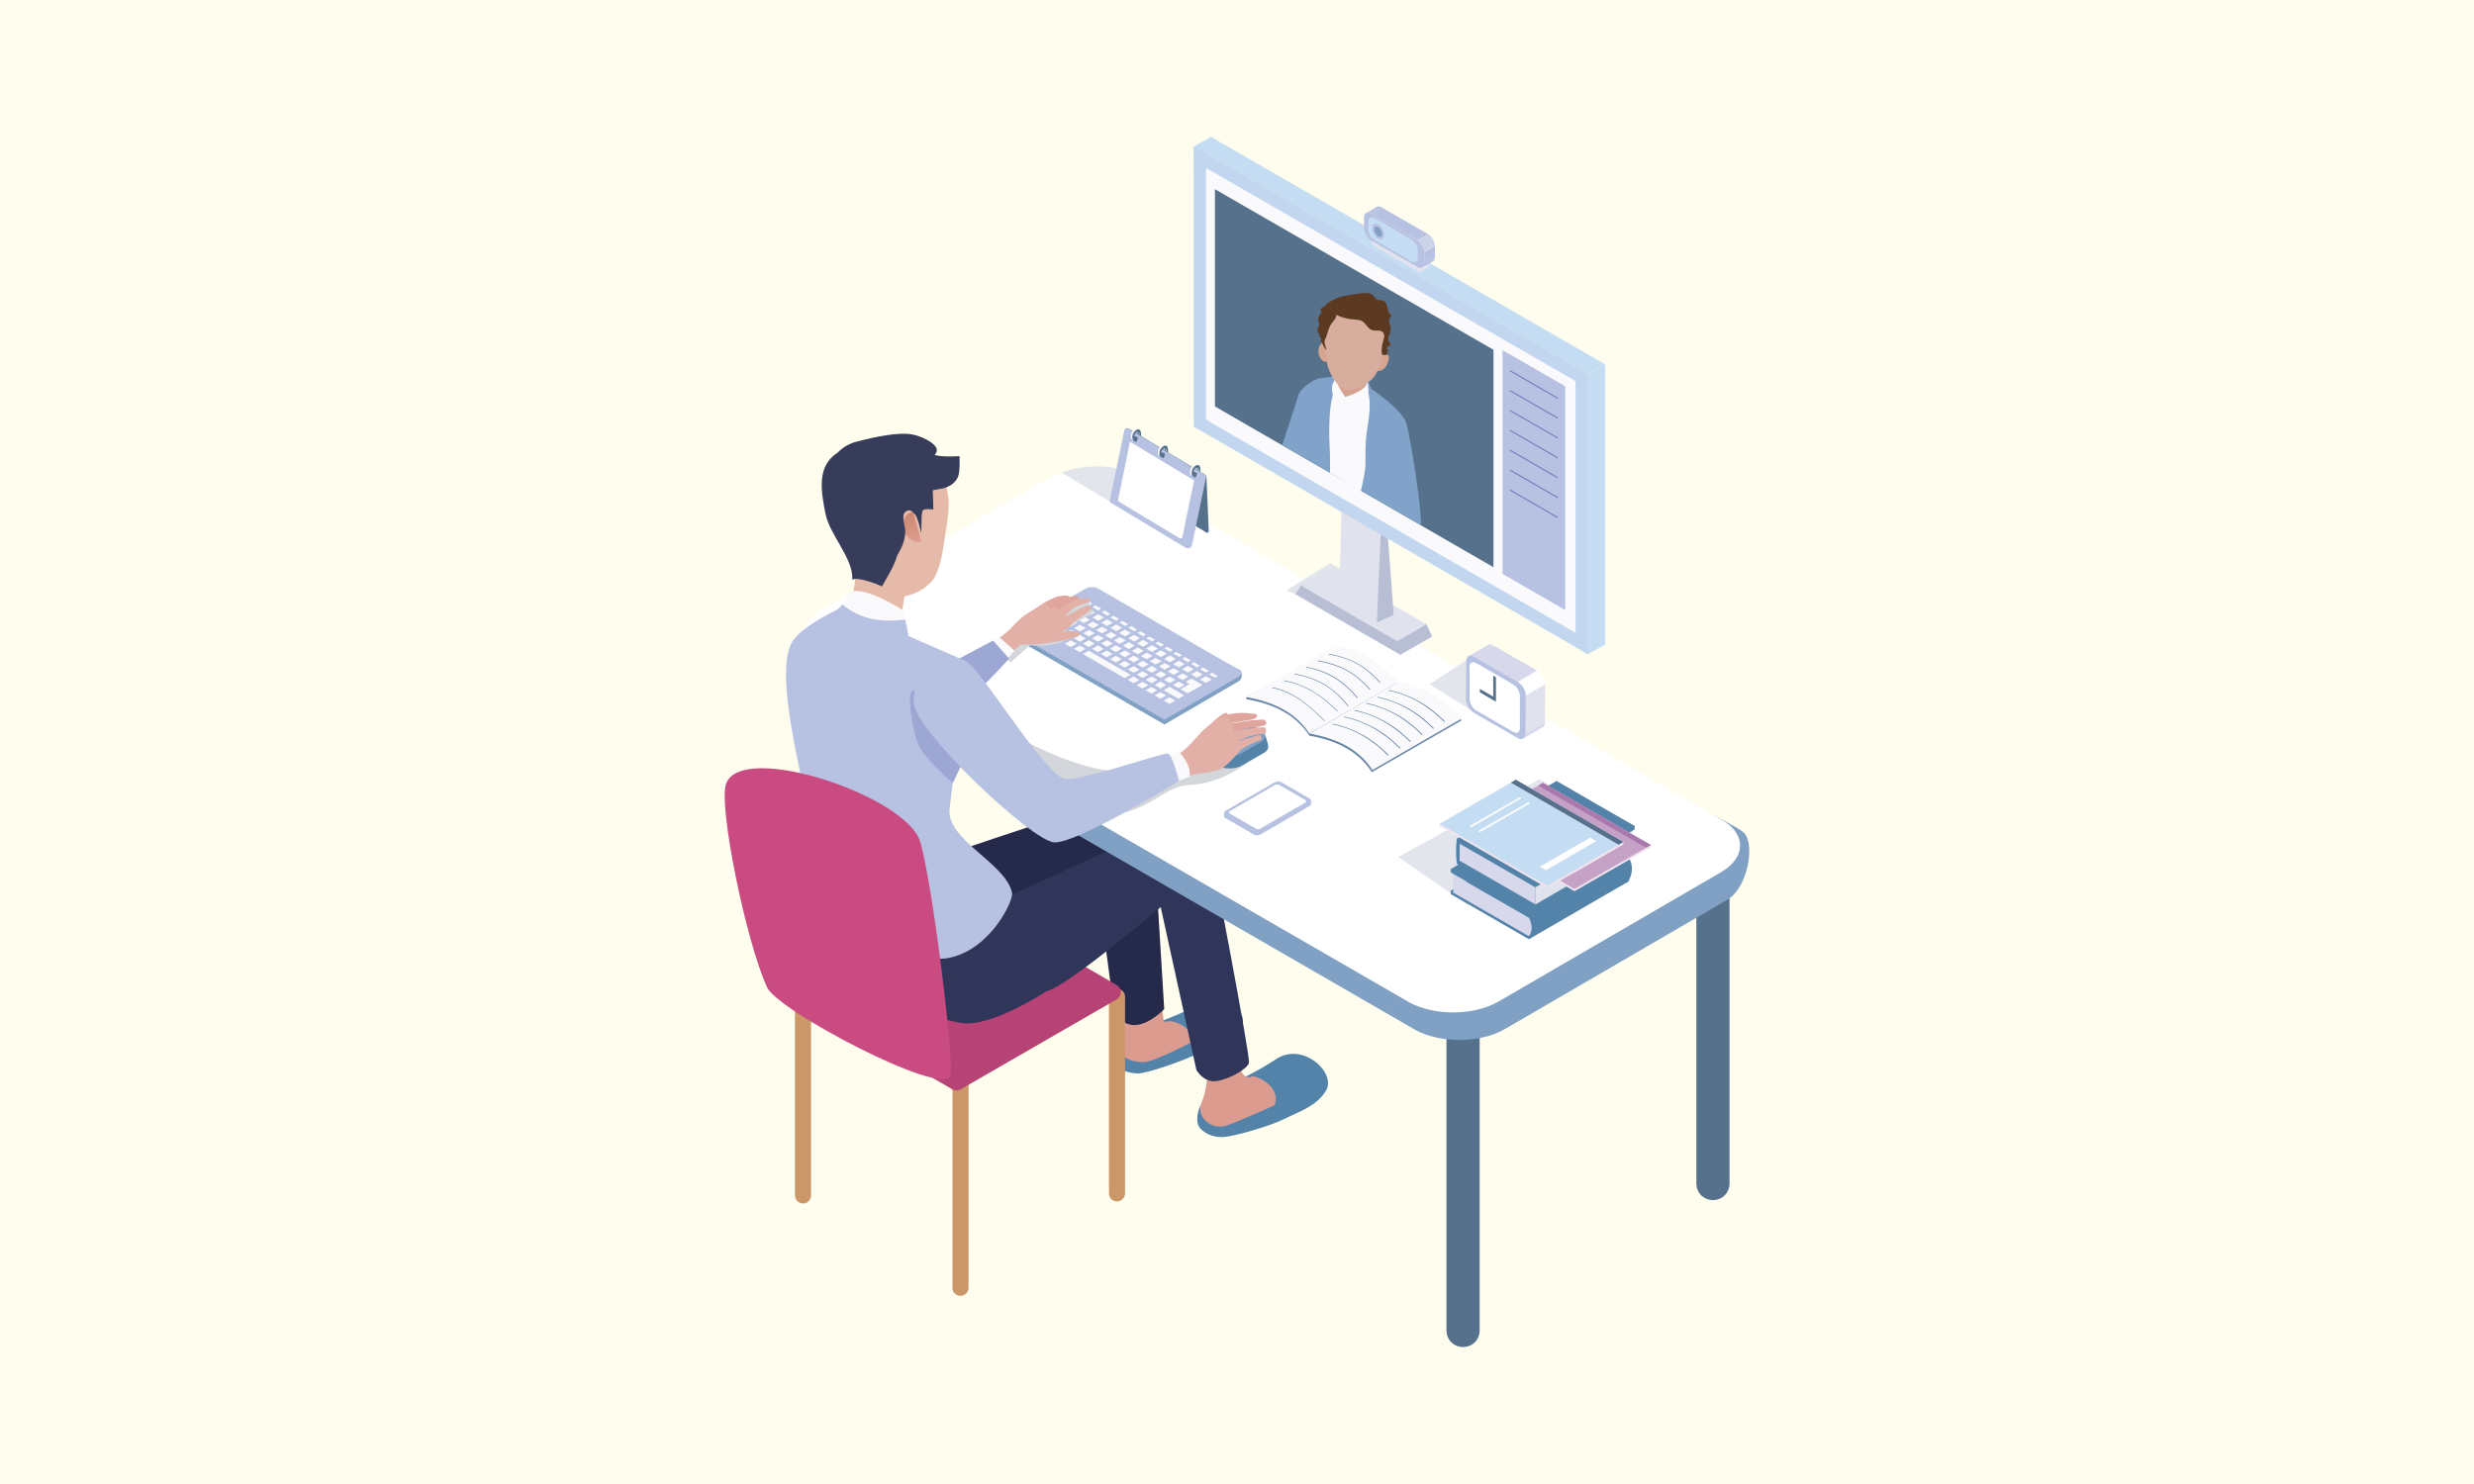 <?xml version="1.0" encoding="utf-8"?>
<!-- Generator: Adobe Illustrator 26.0.2, SVG Export Plug-In . SVG Version: 6.00 Build 0)  -->
<svg version="1.1" id="レイヤー_1" xmlns="http://www.w3.org/2000/svg" xmlns:xlink="http://www.w3.org/1999/xlink" x="0px"
	 y="0px" width="1200px" height="720px" viewBox="0 0 1200 720" style="enable-background:new 0 0 1200 720;" xml:space="preserve">
<style type="text/css">
	.st0{fill:#FFFEEE;}
	.st1{fill:#5483A9;}
	.st2{fill:#DC9B8F;}
	.st3{fill:#252A4B;}
	.st4{fill:#CC9768;}
	.st5{fill:#B74275;}
	.st6{fill:#303659;}
	.st7{fill:#56718C;}
	.st8{fill:#80A0C4;}
	.st9{fill:#FFFFFF;}
	.st10{fill:#E2E5EB;}
	.st11{fill:#D3D6DB;}
	.st12{fill:#B7C1E1;}
	.st13{fill:#B8BED4;}
	.st14{fill:#E0E2EE;}
	.st15{fill:#C5DDF3;}
	.st16{fill:#CDD1DF;}
	.st17{fill:#C2D7EF;}
	.st18{fill:#FAFAFC;}
	.st19{fill:#82A3C9;}
	.st20{fill:#CDCDD1;}
	.st21{fill:#D4A28E;}
	.st22{fill:#D4A591;}
	.st23{fill:#D7AE9D;}
	.st24{fill:#5C3A22;}
	.st25{fill:#687AB8;}
	.st26{fill:#CBD3EB;}
	.st27{fill:#D7D8EC;}
	.st28{enable-background:new    ;}
	.st29{fill:#F1E4EE;}
	.st30{fill:#C6A1C6;}
	.st31{fill:#DABFD8;}
	.st32{fill:#A978AC;}
	.st33{fill:#6583A5;}
	.st34{fill:#E0A69D;}
	.st35{fill:#E3B0A7;}
	.st36{fill:#9CA8D3;}
	.st37{fill:#E6BAA8;}
	.st38{fill:url(#SVGID_1_);}
	.st39{fill:#363C5A;}
	.st40{fill:#C94B82;}
</style>
<rect class="st0" width="1200" height="720"/>
<g>
	<g>
		<g>
			<g>
				<path class="st1" d="M580.4,488.2c5.3-2.9,22.9-3,22.5,7.6c-0.2,5.5-13.4,11.3-20.8,14.9c-8,4-25.6,10.1-30.1,10.1
					c-4.5,0-8.8-1.7-11.8-4.2c-3-2.5,0.6-10.6,2.2-12.1c1.1-1,15.9-6.9,26.9-11.5C574.5,490.9,578.7,489.1,580.4,488.2z"/>
				<path class="st2" d="M562.3,462.3c0,0,1.3,33.8,2.5,33.5c8.6-2.2,15.7,8.4,14.8,9c0,0-19.8,10.5-24.7,10.5s-10.3-1.1-11.3-5.9
					c-0.9-4.7,1.7-8,1.9-12.3c0.1-1.7-3.7-24.4-3.7-24.4L562.3,462.3z"/>
			</g>
			<path class="st3" d="M454.2,456.7c7.2,7.7,77.4-32.7,77.4-32.7l8.9,67.1c0,0,3.8,6.9,10.7,6.2c6.9-0.7,13.5-7.7,13.5-7.7
				s-5.2-88.4-6.3-94.3c-1.1-5.9-5.6-5.9-12.6-7.2s-90.8,28-90.8,28S447,449,454.2,456.7z"/>
		</g>
		<g>
			<path class="st4" d="M465.9,628.7c2.2,0,3.9-1.8,3.9-3.9v-98.4c0-2.2-1.8-3.9-3.9-3.9c-2.2,0-3.9,1.8-3.9,3.9v98.4
				C461.9,626.9,463.7,628.7,465.9,628.7z"/>
			<path class="st4" d="M541.8,582.9c2.2,0,3.9-1.8,3.9-3.9v-95.4c0-2.2-1.8-3.9-3.9-3.9c-2.2,0-3.9,1.8-3.9,3.9V579
				C537.9,581.2,539.6,582.9,541.8,582.9z"/>
			<path class="st4" d="M389.5,583.9c2.2,0,3.9-1.8,3.9-3.9v-94.4c0-2.2-1.8-3.9-3.9-3.9s-3.9,1.8-3.9,3.9V580
				C385.6,582.1,387.4,583.9,389.5,583.9z"/>
			<path class="st5" d="M386.9,484.9l75,43.6c1.3,0.7,2.8,0.7,4.1,0l75.6-43.6c2.7-1.6,2.7-5.5,0-7l-75-43.6c-1.3-0.7-2.8-0.7-4.1,0
				L387,477.9C384.2,479.4,384.2,483.3,386.9,484.9z"/>
		</g>
		<g>
			<g>
				<path class="st1" d="M618.9,513.9c13-8.7,29.4,6.6,24.3,15.2c-4.5,7.6-13.3,10.3-20.3,13.8c-7.6,3.8-25.7,8.8-30,8.8
					c-4.3,0-7.4-1.2-10.2-3.7c-2.9-2.4-2-7.2-1.2-9.8c1.3-4.1,8.5-9.7,17.6-13.6C608.3,520.8,616.5,515.5,618.9,513.9z"/>
				<path class="st2" d="M601.6,509.6c0,0,0.1,9.7,0.6,10.5c2.6,4.2,5.4,2,5.4,2c6.2,1.2,13.5,7.4,10.6,14.1
					c0.3-0.1-15.8,7.3-23.3,9.9c-7.3,2.5-14.5-4.3-12.4-10.3c4.8-11.6,2.6-21.6,2.6-21.6L601.6,509.6z"/>
			</g>
			<path class="st6" d="M586.3,407.6c1.5,7.4,20.3,105.2,19.5,108.1c-0.8,2.9-9.2,7.8-15.6,8.8c-6.4,1-9.9-5.4-9.9-5.4l-17.8-81.3
				c-7.3-6.6-11.3-14.8-4.5-26.6C552,396.1,584.8,400.3,586.3,407.6z"/>
			<path class="st6" d="M412.3,420.1c-4.1,9-5.4,39.8-2.9,50.5c2.5,10.8,42.4,23.3,56.8,25.7c14.4,2.4,41.1-15.2,41.1-15.2
				l-20.2-38.2c0,0-7.9-9-19.4-12.3C446.1,424.2,413.8,421.4,412.3,420.1z"/>
			<path class="st6" d="M456.5,450c0,0,101.4-47.3,107.2-48.4c0,0,11,0.8,13.4,9.6c2.4,8.8-5.6,21.7-5.6,21.7s-53.8,46.4-64.2,48.1
				c-6,1-26.5,5.9-37.6,0.3C453.6,473.2,456.5,450,456.5,450z"/>
		</g>
	</g>
	<g>
		<g>
			<path class="st7" d="M717.7,498.2v147.3c0,2.9-1.5,5.6-4,7l0,0c-2.5,1.4-5.6,1.4-8.1,0l0,0c-2.5-1.4-4-4.1-4-7V498.2H717.7z"/>
			<path class="st7" d="M838.9,426.9v147.3c0,2.9-1.5,5.6-4,7l0,0c-2.5,1.4-5.6,1.4-8.1,0l0,0c-2.5-1.4-4-4.1-4-7V426.9H838.9z"/>
			<path class="st7" d="M425,319.8v147.3c0,2.9-1.5,5.6-4,7l0,0c-2.5,1.4-5.6,1.4-8.1,0h0c-2.5-1.4-4-4.1-4-7V319.8H425z"/>
		</g>
		<g>
			<path class="st8" d="M401.5,335.1l278.3,160.7l6.7,3.9c12.3,6.6,31.5,6.5,43.4-0.4l108-62.8c9.3-5.4,13.4-25.3,8.5-31.9
				c-1.5-2-7.6-4.9-10.5-6.6L552.8,246.4c-12.3-6.7-31.5-6.5-43.4,0.4l-108,51c-2.4,1.4-5.7,2.5-7,5
				C389,312.8,391.7,329.4,401.5,335.1z"/>
			<path class="st9" d="M834.9,423.1l-108,62.8c-11.9,6.9-31.1,7.1-43.4,0.4l-6.7-3.9L398.5,321.7c-12.2-7.1-12.3-18.5-0.1-25.6
				l108-62.8c1.5-0.8,3-1.6,4.7-2.2c9.9-3.9,22.9-4,33.4-0.4c2,0.7,3.9,1.5,5.7,2.5l1.6,0.9l15.2,8.8l268.3,154.9
				C847,404.6,847,416,834.9,423.1z"/>
		</g>
		<g>
			<g>
				<polygon class="st10" points="678.2,415.8 712.1,439.2 789.5,404.2 746.8,378.1 				"/>
				<path class="st11" d="M584.6,369.5c0,0.2-26.8,8.3-51.5,3.6c-24.9-4.7-47.8-22.1-55.3-20.4c-13.2,2.9,2.4,19.6,3.4,20.4
					c1.8,1.6,32.8,22.1,52.8,22.4c22.2,0.3,29.9-14,42.4-14.6c23.7-1.1,37.3-19.4,37.3-19.4l-5.7-4.4
					C608.1,357.1,583.8,365.7,584.6,369.5z"/>
				<polygon class="st10" points="693.4,332 722.1,349.9 738.9,334.8 711.6,320.1 				"/>
				<polygon class="st10" points="623.8,286.5 628.3,288.3 662,282.1 645.1,273.3 				"/>
				<path class="st10" d="M572,240l-1.2,1.1l-14.1,13.2l-41.7-25c9.9-3.9,22.9-4,33.4-0.4l7.3,3.4L572,240z"/>
			</g>
			<g>
				<path class="st12" d="M593.7,394.4L593.7,394.4l0,1.6c0,0.3,0.2,0.7,0.7,0.9l13.8,8c0.9,0.5,2.3,0.5,3.1,0l24-13.9
					c0.4-0.2,0.6-0.6,0.6-0.9c0,0,0-1.2,0-1.5c0-0.3,0-0.4-0.1-0.6c-0.1-0.2-0.3-0.4-0.5-0.5l-13.8-8c-0.9-0.5-2.3-0.5-3.1,0
					l-24,13.9C593.9,393.8,593.7,394.1,593.7,394.4C593.7,394.5,593.7,394.5,593.7,394.4z"/>
				<path class="st9" d="M633.1,388.1l-12.5-7.2c-0.6-0.4-1.7-0.4-2.3,0l-21.7,12.6c-0.6,0.4-0.6,1,0,1.3l12.5,7.2
					c0.6,0.4,1.7,0.4,2.3,0l21.7-12.6C633.7,389.1,633.7,388.5,633.1,388.1z"/>
			</g>
			<g>
				<g>
					<g>
						<polygon class="st13" points="694.7,308.8 679.2,317.7 628.3,288.3 631,284.1 643.7,279.4 691.9,302.9 						"/>
						<polygon class="st14" points="691.9,302.9 677.7,311.1 631,284.1 645.1,275.9 						"/>
					</g>
					<g>
						<polygon class="st13" points="667.8,302 676,298.3 672.9,256.5 668.1,259.1 						"/>
						<polygon class="st14" points="650.7,245.9 649.6,292.4 667.8,302 669.8,256.9 						"/>
					</g>
					<g>
						<polygon class="st15" points="587.4,66.4 579,71.1 770.2,181.5 778.6,176.8 						"/>
						<polygon class="st15" points="770.2,181.5 770.2,317.4 778.6,312.7 778.6,176.8 						"/>
						<polygon class="st16" points="770.2,181.5 770.2,317.4 581.9,204.4 579,71.1 						"/>
						<polygon class="st17" points="770.2,317.4 579,207 579,71.1 770.2,181.5 						"/>
						<polyline class="st18" points="764.2,184.9 764.2,307 588,205.3 585,203.5 585,81.5 						"/>
						<polyline class="st18" points="665,249.7 588,205.3 588,86 						"/>
					</g>
				</g>
				<g>
					<g>
						<polyline class="st7" points="724.4,275.2 589.3,197.2 589.3,91.8 724.4,169.7 						"/>
						<g>
							<path class="st19" d="M682.2,205.6c-2.1-7.2-17.1-16.9-17.1-16.9c-1.2-3.4-2.9-6.3-4.5-5.3c-1.6,0.9-11.9-0.8-11.9-0.8
								c0,0-5.2,0.4-8.4,0.9c-4,0.7-9.9,5.5-10.6,8.4c-0.7,3-7.8,24-7.8,24l16.4,9.5l0,0l24.4,14.1l26.5,15.3
								C689.7,247.8,684.3,212.9,682.2,205.6z"/>
						</g>
						<path class="st18" d="M645.1,222c0.1,2,0,7.4,0,7.4l14.9,9c0,0,2.2-8.7,2.3-12.7s-0.1-8,0.2-12c0.3-4,1.1-8,1.6-12
							c0.4-4,0.5-8.2-0.7-12c-3.6,1.5-7.6,1.9-11.4,1c-1.2-0.3-2.4-0.6-3.6-0.5c-0.7,0.1-1.4,0.2-1.7,0.8c-0.2,0.3-0.3,0.7-0.4,1.1
							c-0.1,0.6-0.2,1.2-0.4,1.9c-0.2,1.3-0.4,2.5-0.6,3.8c-0.3,2.6-0.5,5.1-0.5,7.7c-0.1,2.6-0.1,5.2,0,7.8
							c0.1,2.6,0.2,5.2,0.3,7.8C645.1,221.4,645.1,221.7,645.1,222z"/>
						<path class="st20" d="M661.2,188.7c1.5-1.2,2.1-3.7,2.1-3.7c-0.1-2.6-5.3-1.2-6.4-0.2C654.2,187.3,659.4,190.1,661.2,188.7z"
							/>
						<path class="st21" d="M663,182.4l-15.6-0.9l0.8,8.8c1.3,1.2,3,2.1,4.4,2.3c1.3,0.3,3.1-0.4,4.9-1.5c1.6-1,5.3-3.3,5.3-3.3
							L663,182.4z"/>
						<path class="st18" d="M652.6,192.6l2.7,4.1c0,0,6.5-4.1,8.1-5.7c0.8-1.4-0.1-5.9-0.1-5.9C662.5,189.2,656.6,191.2,652.6,192.6
							z"/>
						<path class="st18" d="M648.3,194.5c0,0-5.4-6.1,0.5-11.8c-2.2,2.2,3.8,10,3.8,10L648.3,194.5z"/>
						<g>
							<path class="st22" d="M672.5,177.4c-1.1,2.1-3.5,2.9-4.5,2.5c-1.4-0.6-1.4-2.9-0.4-5c1.1-2.1,4-3.5,5.3-2.8
								C674.3,172.7,673.6,175.3,672.5,177.4z"/>
							<path class="st22" d="M644.9,170.4c0.7,2.2-0.4,4.6-1.4,5c-1.4,0.6-3.1-1-3.8-3.3c-0.7-2.2,0.3-5.3,1.8-5.8
								S644.1,168.2,644.9,170.4z"/>
							<path class="st23" d="M670.8,155.6c-1.5-2.3-7.5-7.1-12.1-7.9c-3.4-0.6-11.1,1.9-14.4,5c-3.7,3.6-2.4,11.2-2.4,12.9
								c0,0.9,0.8,4.5,1.1,5.9c0.3,1.5,0.4,3.5,0.7,5c0.4,1.8,2.9,10,8.5,12.2c5.6,2.2,13-4.5,13-4.5s2.7-2.5,3.3-5.5
								c1.2-0.1,3.1-9.2,3.1-9.5C671.7,169.1,673.5,159.6,670.8,155.6z"/>
						</g>
						<path class="st24" d="M673.3,164.5c0.1-0.7,0.2-1.3,0.3-2c0.3,0.7,0.4,0.4,0.5-0.5c0.1-0.6,0.3-1.1,0.4-1.7
							c0.2-1.2-0.1-2.4-0.6-3.6c0-0.9-0.1-1.7-0.2-2.6c0.1,0,0.1-0.1,0.2-0.1c0,0.3,0.3,0.6,0.6,0.7c-0.3-0.5,0.2-1.1,0.2-1.7
							c0-0.1,0-0.2,0-0.2c-0.2-0.6-0.8-0.8-1.2-1.2c-0.2-1-0.4-2-0.7-3.1c-0.3-1-0.7-2.1-1.6-2.5c-1-0.5-2.2-0.1-3.2-0.6
							c-0.8-0.4-1.2-1.3-1.8-1.9c-1.3-1.3-3.3-1.4-5-1.3c-3.1,0.2-6.1,0.9-9.2,1.4c-3.1,0.5-8.2,3.1-9,4.5c-0.3,0.5-0.8,0.7-1.3,1
							c-0.5,0.2-1,0.6-1.2,1.1c-0.2,0.5,0.2,1.3,0.7,1.2c-1.1,1.3-2.2,2.8-1.7,4.4c0.1,0.4,0.3,0.8,0.4,1.2c0.2,0.8-0.3,1.7-0.8,2.3
							c-0.5,0.7,0.5,2.9,0.9,3.1c-0.2,0.8,0.3,1.5,1,1.8c-0.1,0.2-0.2,0.5-0.3,0.7c0,0.1-0.1,0.2-0.1,0.4c0,0.2,0,0.1,0.1,0.2
							c0.3,0.2,2.1,4.3,2.5,4.2c0.4-0.1-0.5-2-0.7-3.4c-0.2-1.2,0.4-2,0.5-2.2c0.7-1.5,1-3.2,1.6-4.7c0.3-0.9,0.7-1.7,1.3-2.5
							c0.9-1.3,2.4-2.5,2.2-4.1c2.7,1.2,5.6,2,8.5,2.2c1.3,0.1,2.7,0.1,3.9,0.7c2,1.1,2.9,3.8,5.1,4.5c1.7,0.5,3.8-0.3,5.1,0.9
							c0.6,0.6,0.8,1.5,0.7,2.3c-0.1,0.8-0.4,1.6-0.6,2.5c-0.5,1.7-0.7,3.5-0.6,5.3c0,0.3,0.1,0.7,0.4,0.9c0.2,0.1,0.3,0.1,0.5,0
							c0.3,0.1,0.6,0.1,0.9,0.1c0.4,0,0.7-0.2,0.9-0.5c0.2-0.3,0.1-0.8-0.3-1c0.4-0.1,0.9-0.4,0.8-0.8c-0.1-0.4-0.6-0.4-0.9-0.5
							c0.1-0.4,0.3-0.8,0.4-1.3c0.6-0.1,1.2-0.2,1.4-0.8c0.1-0.3,0-0.6,0-0.9C673.6,165.9,673.4,165.2,673.3,164.5z"/>
					</g>
					<g>
						<polygon class="st12" points="759.2,296 728.8,278.4 728.8,169.9 759.2,187.4 						"/>
						<g>
							
								<rect x="743.7" y="173.1" transform="matrix(0.5 -0.866 0.866 0.5 210.537 737.561)" class="st25" width="0.5" height="26.8"/>
							
								<rect x="743.7" y="182.7" transform="matrix(0.5 -0.866 0.866 0.5 202.183 742.384)" class="st25" width="0.5" height="26.8"/>
							
								<rect x="743.7" y="192.4" transform="matrix(0.5 -0.866 0.866 0.5 193.825 747.204)" class="st25" width="0.5" height="26.8"/>
							
								<rect x="743.7" y="202" transform="matrix(0.5 -0.866 0.866 0.5 185.474 752.031)" class="st25" width="0.5" height="26.8"/>
							
								<rect x="743.7" y="211.6" transform="matrix(0.5 -0.866 0.866 0.5 177.113 756.847)" class="st25" width="0.5" height="26.8"/>
							
								<rect x="743.7" y="221.3" transform="matrix(0.5 -0.866 0.866 0.5 168.766 761.678)" class="st25" width="0.5" height="26.8"/>
							
								<rect x="743.7" y="230.9" transform="matrix(0.5 -0.866 0.866 0.5 160.404 766.494)" class="st25" width="0.5" height="26.8"/>
						</g>
					</g>
				</g>
				<g>
					<path class="st14" d="M692.9,129.7l-3.9,2.3c-0.3,0.1-0.6,0.1-0.8,0l-22.9-13.3c-0.5-0.3-0.5-1.1,0-1.4l3.9-2.3
						c0.3-0.1,0.6-0.1,0.8,0l22.9,13.3C693.4,128.6,693.4,129.4,692.9,129.7z"/>
					<g>
						<g>
							<path class="st12" d="M662.6,103.4l5.2-3c0.6-0.4,1.4-0.3,2.4,0.2l-5.2,3C664,103.1,663.2,103,662.6,103.4z"/>
							<path class="st12" d="M695,126.8l-5.2,3c0.6-0.3,1-1.1,1-2.1l5.2-3C696,125.7,695.6,126.5,695,126.8z"/>
							<polygon class="st12" points="690.8,122.4 696,119.3 696,124.7 690.8,127.7 							"/>
							<polygon class="st12" points="664.9,103.6 670.1,100.6 692.7,113.6 687.5,116.6 							"/>
							<path class="st26" d="M687.5,116.6l5.2-3c1.8,1.1,3.3,3.6,3.3,5.7l-5.2,3C690.8,120.3,689.3,117.7,687.5,116.6z"/>
							<path class="st12" d="M687.5,116.6c1.8,1.1,3.3,3.6,3.3,5.7l0,5.3c0,2.1-1.5,3-3.3,1.9l-22.6-13c-1.8-1.1-3.3-3.6-3.3-5.7
								l0-5.3c0-2.1,1.5-3,3.3-1.9L687.5,116.6z"/>
							<path class="st15" d="M684.7,116.2c1.7,1,3,3.3,3,5.3l0,3.6c0,1.9-1.4,2.7-3.1,1.7l-17.9-10.3c-1.7-1-3-3.3-3-5.3l0-3.6
								c0-1.9,1.4-2.7,3.1-1.7L684.7,116.2z"/>
						</g>
						<g>
							<g>
								<path class="st12" d="M668.5,108.9c1.6,0.9,2.9,3.2,2.9,5.1c0,1.9-1.3,2.6-3,1.7c-1.6-0.9-2.9-3.2-2.9-5.1
									S666.8,107.9,668.5,108.9z"/>
							</g>
							<g>
								<path class="st8" d="M668.5,110.2c1.1,0.6,1.9,2.1,1.9,3.3c0,1.2-0.9,1.7-1.9,1.1s-1.9-2.1-1.9-3.3
									C666.5,110.1,667.4,109.6,668.5,110.2z"/>
							</g>
						</g>
					</g>
				</g>
			</g>
			<g>
				<path class="st8" d="M490.4,308.6c0.2,0.1,74.2,42.8,74.4,42.9c0.5-0.4,35.9-20.8,36.4-21.2c1.3-0.9,1.7-4.5,0.1-5.3
					c-2.8-0.2-72.9-43.5-74.8-37.4c0,0-30.2,15.2-36,18.6C489.8,306.6,490.4,308.6,490.4,308.6z"/>
				<path class="st12" d="M490.4,306.3l74.2,42.8l0.2,0.1l11.7-6.8l24.3-14.1c0.1-0.1,0.2-0.1,0.3-0.2c0,0,0.1,0,0.1-0.1
					c0.1,0,0.1-0.1,0.2-0.1c0,0,0.1-0.1,0.1-0.1c0,0,0.1-0.1,0.1-0.1c0,0,0-0.1,0.1-0.1c0,0,0.1-0.1,0.1-0.1c0,0,0-0.1,0.1-0.1
					c0,0,0.1-0.1,0.1-0.1c0,0,0-0.1,0-0.1c0,0,0-0.1,0.1-0.1c0,0,0-0.1,0-0.1c0,0,0-0.1,0-0.1c0,0,0-0.1,0-0.1
					c0.1-0.7-0.4-1.4-1.3-1.9l-68.1-39.3c-1.7-1-4.5-1-6.2,0L490.4,306.3z"/>
				<g>
					<g>
						<g>
							<polygon class="st18" points="528.4,293.6 525.6,292 527,291.2 529.8,292.8 							"/>
							<polygon class="st18" points="532.7,296.2 529.9,294.5 531.3,293.7 534.2,295.3 							"/>
							<polygon class="st18" points="537.1,298.7 534.3,297 535.7,296.2 538.5,297.9 							"/>
							<polygon class="st18" points="541.4,301.2 538.6,299.6 540,298.7 542.8,300.4 							"/>
							<polygon class="st18" points="545.8,303.7 543,302.1 544.4,301.2 547.2,302.9 							"/>
							<polygon class="st18" points="550.1,306.2 547.3,304.6 548.7,303.8 551.5,305.4 							"/>
							<polygon class="st18" points="554.5,308.7 551.7,307.1 553.1,306.3 555.9,307.9 							"/>
							<polygon class="st18" points="558.8,311.2 556,309.6 557.4,308.8 560.2,310.4 							"/>
							<polygon class="st18" points="563.2,313.7 560.4,312.1 561.8,311.3 564.6,312.9 							"/>
							<polygon class="st18" points="567.5,316.2 564.7,314.6 566.1,313.8 568.9,315.4 							"/>
							<polygon class="st18" points="571.9,318.7 569.1,317.1 570.5,316.3 573.3,317.9 							"/>
							<polygon class="st18" points="576.2,321.3 573.4,319.6 574.8,318.8 577.6,320.4 							"/>
							<polygon class="st18" points="580.6,323.8 577.8,322.1 579.2,321.3 582,323 							"/>
							<polygon class="st18" points="584.9,326.3 582.1,324.7 583.5,323.8 586.3,325.5 							"/>
							<polygon class="st18" points="589.3,328.8 586.5,327.2 587.9,326.4 590.7,328 							"/>
						</g>
						<g>
							<polygon class="st18" points="524,296.2 521.2,294.6 524,292.9 526.8,294.6 							"/>
							<polygon class="st18" points="528.3,298.7 525.5,297.1 528.3,295.5 531.1,297.1 							"/>
							<polygon class="st18" points="532.7,301.2 529.9,299.6 532.7,298 535.5,299.6 							"/>
							<polygon class="st18" points="537,303.7 534.2,302.1 537,300.5 539.8,302.1 							"/>
							<polygon class="st18" points="541.4,306.2 538.6,304.6 541.4,303 544.2,304.6 							"/>
							<polygon class="st18" points="545.7,308.7 542.9,307.1 545.7,305.5 548.5,307.1 							"/>
							<polygon class="st18" points="550.1,311.3 547.3,309.6 550.1,308 552.9,309.6 							"/>
							<polygon class="st18" points="554.4,313.8 551.6,312.1 554.4,310.5 557.2,312.1 							"/>
							<polygon class="st18" points="558.8,316.3 555.9,314.7 558.8,313 561.6,314.7 							"/>
							<polygon class="st18" points="563.1,318.8 560.3,317.2 563.1,315.5 565.9,317.2 							"/>
							<polygon class="st18" points="567.5,321.3 564.6,319.7 567.5,318 570.3,319.7 							"/>
							<polygon class="st18" points="571.8,323.8 569,322.2 571.8,320.6 574.6,322.2 							"/>
							<polygon class="st18" points="576.2,326.3 573.3,324.7 576.2,323.1 579,324.7 							"/>
							<polygon class="st18" points="580.5,328.8 577.7,327.2 580.5,325.6 583.3,327.2 							"/>
							<polygon class="st18" points="584.9,331.3 582,329.7 584.9,328.1 587.7,329.7 							"/>
						</g>
						<g>
							<polygon class="st18" points="521.4,299.8 516.8,297.1 519.6,295.5 524.2,298.2 							"/>
							<polygon class="st18" points="525.8,302.3 522.9,300.7 525.8,299.1 528.6,300.7 							"/>
							<polygon class="st18" points="530.1,304.8 527.3,303.2 530.1,301.6 532.9,303.2 							"/>
							<polygon class="st18" points="534.5,307.3 531.6,305.7 534.5,304.1 537.3,305.7 							"/>
							<polygon class="st18" points="538.8,309.9 536,308.2 538.8,306.6 541.6,308.2 							"/>
							<polygon class="st18" points="543.2,312.4 540.3,310.7 543.2,309.1 546,310.7 							"/>
							<polygon class="st18" points="547.5,314.9 544.7,313.2 547.5,311.6 550.3,313.2 							"/>
							<polygon class="st18" points="551.9,317.4 549,315.8 551.9,314.1 554.7,315.8 							"/>
							<polygon class="st18" points="556.2,319.9 553.4,318.3 556.2,316.6 559,318.3 							"/>
							<polygon class="st18" points="560.5,322.4 557.7,320.8 560.5,319.2 563.4,320.8 							"/>
							<polygon class="st18" points="564.9,324.9 562.1,323.3 564.9,321.7 567.7,323.3 							"/>
							<polygon class="st18" points="569.2,327.4 566.4,325.8 569.2,324.2 572.1,325.8 							"/>
							<polygon class="st18" points="573.6,329.9 570.8,328.3 573.6,326.7 576.4,328.3 							"/>
						</g>
						<g>
							<polygon class="st18" points="515.1,298 512.3,299.7 519.5,303.8 522.3,302.2 							"/>
							<polygon class="st18" points="523.8,306.3 521,304.7 523.8,303.1 526.7,304.7 							"/>
							<polygon class="st18" points="528.2,308.8 525.4,307.2 528.2,305.6 531,307.2 							"/>
							<polygon class="st18" points="532.5,311.3 529.7,309.7 532.5,308.1 535.4,309.7 							"/>
							<polygon class="st18" points="536.9,313.8 534.1,312.2 536.9,310.6 539.7,312.2 							"/>
							<polygon class="st18" points="541.2,316.4 538.4,314.7 541.2,313.1 544.1,314.7 							"/>
							<polygon class="st18" points="545.6,318.9 542.8,317.2 545.6,315.6 548.4,317.2 							"/>
							<polygon class="st18" points="549.9,321.4 547.1,319.7 549.9,318.1 552.7,319.7 							"/>
							<polygon class="st18" points="554.3,323.9 551.5,322.3 554.3,320.6 557.1,322.3 							"/>
							<polygon class="st18" points="558.6,326.4 555.8,324.8 558.6,323.1 561.4,324.8 							"/>
							<polygon class="st18" points="563,328.9 560.2,327.3 563,325.7 565.8,327.3 							"/>
							<polygon class="st18" points="567.3,331.4 564.5,329.8 567.3,328.2 570.1,329.8 							"/>
							<polygon class="st18" points="571.7,333.9 568.9,332.3 571.7,330.7 574.5,332.3 							"/>
							<polygon class="st18" points="577.9,329.2 575.1,330.8 577,331.9 572.5,334.4 576,336.4 583.3,332.3 							"/>
						</g>
						<g>
							<polygon class="st18" points="510.7,300.6 507.9,302.2 515.1,306.4 517.9,304.7 							"/>
							<polygon class="st18" points="519.4,308.9 516.6,307.2 519.4,305.6 522.2,307.2 							"/>
							<polygon class="st18" points="523.8,311.4 521,309.7 523.8,308.1 526.6,309.7 							"/>
							<polygon class="st18" points="528.1,313.9 525.3,312.3 528.1,310.6 530.9,312.3 							"/>
							<polygon class="st18" points="532.5,316.4 529.7,314.8 532.5,313.1 535.3,314.8 							"/>
							<polygon class="st18" points="536.8,318.9 534,317.3 536.8,315.7 539.6,317.3 							"/>
							<polygon class="st18" points="541.2,321.4 538.4,319.8 541.2,318.2 544,319.8 							"/>
							<polygon class="st18" points="545.5,323.9 542.7,322.3 545.5,320.7 548.3,322.3 							"/>
							<polygon class="st18" points="549.9,326.4 547.1,324.8 549.9,323.2 552.7,324.8 							"/>
							<polygon class="st18" points="554.2,328.9 551.4,327.3 554.2,325.7 557,327.3 							"/>
							<polygon class="st18" points="558.6,331.5 555.7,329.8 558.6,328.2 561.4,329.8 							"/>
							<polygon class="st18" points="562.9,334 560.1,332.3 562.9,330.7 565.7,332.3 							"/>
							<polygon class="st18" points="567.3,333.2 564.4,334.9 571.6,339 574.4,337.4 							"/>
						</g>
						<g>
							<polygon class="st18" points="506.3,306.4 503.5,304.8 506.3,303.1 509.1,304.8 							"/>
							<polygon class="st18" points="510.7,308.9 507.9,307.3 510.7,305.6 513.5,307.3 							"/>
							<polygon class="st18" points="515,311.4 512.2,309.8 515,308.2 517.8,309.8 							"/>
							<polygon class="st18" points="519.4,313.9 516.5,312.3 519.4,310.7 522.2,312.3 							"/>
							<polygon class="st18" points="523.7,316.4 520.9,314.8 523.7,313.2 526.5,314.8 							"/>
							<polygon class="st18" points="528.1,315.7 525.2,317.3 545.5,329 548.3,327.4 							"/>
							<polygon class="st18" points="549.8,331.5 547,329.9 549.8,328.2 552.6,329.9 							"/>
							<polygon class="st18" points="554.1,334 551.3,332.4 554.1,330.8 557,332.4 							"/>
							<polygon class="st18" points="558.5,336.5 555.7,334.9 558.5,333.3 561.3,334.9 							"/>
							<polygon class="st18" points="562.8,339 560,337.4 562.8,335.8 565.7,337.4 							"/>
							<polygon class="st18" points="567.2,341.5 564.4,339.9 567.2,338.3 570,339.9 							"/>
						</g>
					</g>
				</g>
			</g>
			<g>
				<path class="st1" d="M587,358.6l10.4-2.5c3.4-1.9,15.1-1.3,15.1-1.3c1.3,0.7,2.6,6.8,2.6,6.8c0.2,1.4-0.1,2.5-1.9,3.6l-10.8,6.2
					c-3.4,1.9-8.8,1.9-12.2,0l-3.6-2.1c-1.9-1.1-2.7-2.5-2.5-3.9C584,363.6,585.5,359.9,587,358.6z"/>
				<path class="st8" d="M588.4,363.8l3.1,1.8c2.9,1.7,7.7,1.7,10.6,0l9.3-5.4c2.9-1.7,2.9-4.4,0-6.1l-3.1-1.8
					c-2.9-1.7-7.7-1.7-10.6,0l-9.3,5.4C585.5,359.3,585.5,362.1,588.4,363.8z"/>
			</g>
			<g>
				<g>
					<path class="st7" d="M585.2,258.4l-38.3-23.1l-1.1-26.3c0-0.9,0.9-1.4,1.7-1l37,22.3c0.4,0.3,0.7,0.7,0.7,1.2l1.1,26.2
						C586.3,258.3,585.7,258.7,585.2,258.4z"/>
					<path class="st12" d="M575,265.7l-36.2-21.8c-0.4-0.2-0.6-0.7-0.5-1.1l7.1-34.3c0.2-0.7,1-1.1,1.6-0.7l37.5,22.6
						c0.4,0.2,0.6,0.7,0.5,1.1l-6.8,32.8C577.9,265.8,576.3,266.5,575,265.7z"/>
					<path class="st9" d="M572.1,261.1l-29.4-17.7c-0.3-0.2-0.4-0.5-0.4-0.8l5.8-28.3l31.1,18.8l-5.7,27.4
						C573.5,261.1,572.7,261.4,572.1,261.1z"/>
				</g>
				<g>
					<g>
						<path class="st7" d="M579.5,231.6l-1-0.6c-0.1-0.1-0.2-0.3-0.2-0.4l0.5-1.5c0.1-0.2,0.3-0.3,0.5-0.2l1.1,0.6
							c0.1,0.1,0.2,0.3,0.2,0.4l-0.5,1.5C580,231.6,579.7,231.7,579.5,231.6z"/>
						<g>
							<path class="st7" d="M579.3,229.9l-0.7-0.4c0.1,0.1,0.2,0.1,0.4,0.1c0.2,0,0.7-0.2,0.7-0.2l0.6,0.4c0,0-0.3,0.2-0.6,0.3
								C579.6,230,579.4,229.9,579.3,229.9z"/>
							<path class="st7" d="M581.2,228.3l-0.7-0.4c0-0.3,0-0.5,0-0.7c-0.1-0.2-0.2-0.4-0.4-0.5c0,0,0,0,0,0l0.7,0.4c0,0,0,0,0,0
								c0.2,0.1,0.3,0.3,0.4,0.5C581.2,227.7,581.2,228,581.2,228.3z"/>
							<path class="st18" d="M578.7,231.1l-0.7-0.4c-0.1-0.1-0.3-0.2-0.4-0.3c-0.3-0.3-0.4-0.7-0.4-1.2c0-0.3,0-0.7,0.1-1.1
								c0.1-0.6,0.4-1.1,0.7-1.6c0.3-0.5,0.7-0.8,1.1-1.1c0.3-0.2,0.6-0.2,0.8-0.3c0.2,0,0.5,0,0.7,0.1l0.7,0.4
								c-0.2-0.1-0.4-0.1-0.7-0.1c-0.3,0-0.6,0.1-0.8,0.3c-0.4,0.2-0.8,0.6-1.1,1.1c-0.3,0.5-0.6,1-0.7,1.6
								c-0.1,0.4-0.1,0.7-0.1,1.1c0,0.5,0.2,0.9,0.4,1.2C578.4,230.9,578.6,231,578.7,231.1z"/>
							<path class="st7" d="M582.2,227.2c0-0.5-0.2-0.9-0.4-1.2c-0.2-0.3-0.6-0.4-1-0.4c-0.3,0-0.6,0.1-0.8,0.3
								c-0.4,0.2-0.8,0.6-1.1,1.1c-0.1,0.2-0.3,0.4-0.4,0.6c-0.1,0.3-0.3,0.6-0.3,0.9c-0.1,0.4-0.1,0.7-0.1,1.1
								c0,0.5,0.2,0.9,0.4,1.2c0.2,0.3,0.6,0.4,1,0.4c0.1,0,0.3,0,0.4-0.1l0.5-1.4c-0.2,0.1-0.4,0.2-0.6,0.2c-0.2,0-0.3,0-0.4-0.1
								c-0.2-0.1-0.3-0.3-0.4-0.5c-0.1-0.2-0.1-0.5,0-0.8c0-0.2,0.1-0.3,0.2-0.4c0-0.1,0-0.1,0.1-0.1c0.2-0.3,0.3-0.5,0.6-0.7
								c0.2-0.2,0.5-0.3,0.7-0.3c0.2,0,0.3,0,0.4,0.1c0.2,0.1,0.3,0.3,0.4,0.5c0.1,0.2,0.1,0.5,0,0.8l0.8,0.5c0-0.1,0.1-0.3,0.1-0.5
								C582.2,227.9,582.2,227.6,582.2,227.2z"/>
						</g>
					</g>
					<g>
						<path class="st7" d="M564,222.2l-1-0.6c-0.1-0.1-0.2-0.3-0.2-0.4l0.5-1.5c0.1-0.2,0.3-0.3,0.5-0.2l1.1,0.6
							c0.1,0.1,0.2,0.3,0.2,0.4l-0.5,1.5C564.5,222.2,564.2,222.3,564,222.2z"/>
						<g>
							<path class="st7" d="M563.7,220.4l-0.7-0.4c0.1,0.1,0.2,0.1,0.4,0.1c0.2,0,0.7-0.2,0.7-0.2l0.6,0.4c0,0-0.3,0.2-0.6,0.3
								C563.9,220.6,563.8,220.5,563.7,220.4z"/>
							<path class="st7" d="M565.5,218.9l-0.7-0.4c0-0.3,0-0.5,0-0.7c-0.1-0.2-0.2-0.4-0.4-0.5c0,0,0,0,0,0l0.7,0.4c0,0,0,0,0,0
								c0.2,0.1,0.3,0.3,0.4,0.5C565.6,218.3,565.6,218.6,565.5,218.9z"/>
							<path class="st18" d="M563.1,221.6l-0.7-0.4c-0.1-0.1-0.3-0.2-0.4-0.3c-0.3-0.3-0.4-0.7-0.4-1.2c0-0.3,0-0.7,0.1-1.1
								c0.1-0.6,0.4-1.1,0.7-1.6c0.3-0.5,0.7-0.8,1.1-1.1c0.3-0.2,0.6-0.2,0.8-0.3c0.2,0,0.5,0,0.7,0.1l0.7,0.4
								c-0.2-0.1-0.4-0.1-0.7-0.1c-0.3,0-0.6,0.1-0.8,0.3c-0.4,0.2-0.8,0.6-1.1,1.1c-0.3,0.5-0.6,1-0.7,1.6
								c-0.1,0.4-0.1,0.7-0.1,1.1c0,0.5,0.2,0.9,0.4,1.2C562.8,221.5,562.9,221.6,563.1,221.6z"/>
							<path class="st7" d="M566.5,217.8c0-0.5-0.2-0.9-0.4-1.2c-0.2-0.3-0.6-0.4-1-0.4c-0.3,0-0.6,0.1-0.8,0.3
								c-0.4,0.2-0.8,0.6-1.1,1.1c-0.1,0.2-0.3,0.4-0.4,0.6c-0.1,0.3-0.3,0.6-0.3,0.9c-0.1,0.4-0.1,0.7-0.1,1.1
								c0,0.5,0.2,0.9,0.4,1.2c0.2,0.3,0.6,0.4,1,0.4c0.1,0,0.3,0,0.4-0.1l0.5-1.4c-0.2,0.1-0.4,0.2-0.6,0.2c-0.2,0-0.3,0-0.4-0.1
								c-0.2-0.1-0.3-0.3-0.4-0.5c-0.1-0.2-0.1-0.5,0-0.8c0-0.2,0.1-0.3,0.2-0.4c0-0.1,0-0.1,0.1-0.1c0.2-0.3,0.3-0.5,0.6-0.7
								c0.2-0.2,0.5-0.3,0.7-0.3c0.2,0,0.3,0,0.4,0.1c0.2,0.1,0.3,0.3,0.4,0.5c0.1,0.2,0.1,0.5,0,0.8l0.8,0.5c0-0.1,0.1-0.3,0.1-0.4
								C566.5,218.5,566.6,218.1,566.5,217.8z"/>
						</g>
					</g>
					<g>
						<path class="st7" d="M550.8,214.3l-1-0.6c-0.1-0.1-0.2-0.3-0.2-0.4l0.5-1.5c0.1-0.2,0.3-0.3,0.5-0.2l1.1,0.6
							c0.1,0.1,0.2,0.3,0.2,0.4l-0.5,1.5C551.3,214.3,551,214.4,550.8,214.3z"/>
						<g>
							<path class="st7" d="M550.6,212.5l-0.7-0.4c0.1,0.1,0.2,0.1,0.4,0.1c0.2,0,0.7-0.2,0.7-0.2l0.6,0.4c0,0-0.3,0.2-0.6,0.3
								C550.8,212.7,550.7,212.6,550.6,212.5z"/>
							<path class="st7" d="M552.4,211l-0.7-0.4c0-0.3,0-0.5,0-0.7c-0.1-0.2-0.2-0.4-0.4-0.5c0,0,0,0,0,0l0.7,0.4c0,0,0,0,0,0
								c0.2,0.1,0.3,0.3,0.4,0.5C552.5,210.4,552.5,210.7,552.4,211z"/>
							<path class="st18" d="M550,213.7l-0.7-0.4c-0.1-0.1-0.3-0.2-0.4-0.3c-0.3-0.3-0.4-0.7-0.4-1.2c0-0.3,0-0.7,0.1-1.1
								c0.1-0.6,0.4-1.1,0.7-1.6c0.3-0.5,0.7-0.8,1.1-1.1c0.3-0.2,0.6-0.2,0.8-0.3c0.2,0,0.5,0,0.7,0.1l0.7,0.4
								c-0.2-0.1-0.4-0.1-0.7-0.1c-0.3,0-0.6,0.1-0.8,0.3c-0.4,0.2-0.8,0.6-1.1,1.1c-0.3,0.5-0.6,1-0.7,1.6
								c-0.1,0.4-0.1,0.7-0.1,1.1c0,0.5,0.2,0.9,0.4,1.2C549.7,213.6,549.8,213.7,550,213.7z"/>
							<path class="st7" d="M553.4,209.9c0-0.5-0.2-0.9-0.4-1.2c-0.2-0.3-0.6-0.4-1-0.4c-0.3,0-0.6,0.1-0.8,0.3
								c-0.4,0.2-0.8,0.6-1.1,1.1c-0.1,0.2-0.3,0.4-0.4,0.6c-0.1,0.3-0.3,0.6-0.3,0.9c-0.1,0.4-0.1,0.7-0.1,1.1
								c0,0.5,0.2,0.9,0.4,1.2c0.2,0.3,0.6,0.4,1,0.4c0.1,0,0.3,0,0.4-0.1l0.5-1.4c-0.2,0.1-0.4,0.2-0.6,0.2c-0.2,0-0.3,0-0.4-0.1
								c-0.2-0.1-0.3-0.3-0.4-0.5c-0.1-0.2-0.1-0.5,0-0.8c0-0.2,0.1-0.3,0.2-0.4c0-0.1,0-0.1,0.1-0.1c0.2-0.3,0.3-0.5,0.6-0.7
								c0.2-0.2,0.5-0.3,0.7-0.3c0.2,0,0.3,0,0.4,0.1c0.2,0.1,0.3,0.3,0.4,0.5c0.1,0.2,0.1,0.5,0,0.8l0.8,0.5c0-0.1,0.1-0.3,0.1-0.4
								C553.4,210.6,553.5,210.2,553.4,209.9z"/>
						</g>
					</g>
				</g>
			</g>
			<g>
				<g>
					<path class="st27" d="M721.7,312.9l-9.4,5.5c0.7-0.4,1.6-0.3,2.7,0.3l9.4-5.5C723.4,312.5,722.4,312.5,721.7,312.9z"/>
					<path class="st27" d="M738.9,358.3l9.4-5.5c0.7-0.4,1.1-1.2,1.1-2.4l-9.4,5.5C740,357.1,739.6,357.9,738.9,358.3z"/>
					<polygon class="st14" points="740,355.9 749.4,350.4 749.5,332 740.1,337.4 					"/>
					<polygon class="st27" points="736.3,330.9 745.7,325.4 724.4,313.2 715,318.6 					"/>
					<path class="st9" d="M740.1,337.4l9.4-5.5c0-2.4-1.7-5.3-3.8-6.6l-9.4,5.5C738.4,332.1,740.1,335,740.1,337.4z"/>
					<path class="st12" d="M715,318.6c-2.1-1.2-3.8-0.2-3.8,2.2l-0.1,18.4c0,2.4,1.7,5.3,3.8,6.6l21.3,12.3c2.1,1.2,3.8,0.2,3.8-2.2
						l0.1-18.4c0-2.4-1.7-5.3-3.8-6.6L715,318.6z"/>
					<path class="st9" d="M716,321.7c-1.8-1-3.2-0.2-3.2,1.8l0,15.6c0,2,1.4,4.5,3.2,5.6l18,10.4c1.8,1,3.2,0.2,3.2-1.8l0-15.6
						c0-2-1.4-4.5-3.2-5.6L716,321.7z"/>
				</g>
				<polygon class="st7" points="717.8,334.2 724.3,338 724.3,327.8 725.6,328.6 725.6,338.7 725.6,340.4 724.3,339.7 724.3,339.7 
					717.8,335.9 				"/>
			</g>
			<g>
				<g class="st28">
					<g>
						<polygon class="st1" points="789.8,427.7 741.6,455.7 703.7,433.8 703.7,432.2 751.9,405.8 789.8,426.1 						"/>
						<polygon class="st1" points="789.8,426.1 741.6,454.1 703.7,432.2 751.9,404.2 						"/>
					</g>
					<g>
						<path class="st1" d="M789.8,415.6c2.3,3.7,2.4,7.7,0,12.1l-48.1,25.8l0-9.1L789.8,415.6z"/>
						<path class="st27" d="M741.6,445.2c1.7,3.6,1.8,6.6,0,9l-36.7-21.1l0-8.9L741.6,445.2z"/>
					</g>
					<g>
						<polygon class="st1" points="789.8,417.2 741.6,445.2 703.7,423.3 703.7,421.7 751.9,395.3 789.8,415.6 						"/>
						<polygon class="st1" points="789.8,415.6 741.6,443.6 703.7,421.7 751.9,393.7 						"/>
					</g>
				</g>
				<g class="st28">
					<g>
						<polygon class="st1" points="792.9,412.9 744.6,441 706.7,419.1 706.7,417.5 755,391.1 792.9,411.3 						"/>
						<polygon class="st1" points="792.9,411.3 744.6,439.3 706.7,417.5 755,389.4 						"/>
					</g>
					<g>
						<polygon class="st14" points="791.6,402.5 791.6,411.6 744.8,438.8 744.8,429.7 						"/>
						<path class="st1" d="M753.5,381.4l0,9.1l-46.8,28.6c-0.6-3-0.6-9.1,0-12.1L753.5,381.4z"/>
						<polygon class="st27" points="744.8,429.7 744.8,438.8 708,417.6 708,408.5 						"/>
					</g>
					<g>
						<polygon class="st1" points="792.9,402.4 744.7,430.5 706.7,408.6 706.7,407 755,380.5 792.9,400.8 						"/>
						<polygon class="st1" points="792.9,400.8 744.7,428.8 706.7,407 755,378.9 						"/>
					</g>
				</g>
				<g>
					<polygon class="st29" points="800.7,411.1 763.7,432.4 711.5,402.2 711.5,401.1 748.4,380.9 800.7,410 					"/>
					<polygon class="st30" points="800.7,410 763.7,431.3 711.5,401.1 748.4,379.8 					"/>
					<polygon class="st31" points="800.7,410 798.3,411.3 746.1,381.2 748.4,379.8 					"/>
					<polygon class="st32" points="800.7,410 798.3,411.3 746.1,381.2 748.4,379.8 					"/>
					<polygon class="st29" points="787.5,409.6 763.1,423.7 760.2,422 784.5,407.9 					"/>
					<polygon class="st29" points="751.3,388.7 726.9,402.8 726.1,402.3 750.4,388.2 					"/>
					<polygon class="st29" points="755.5,391.1 731.1,405.2 730.3,404.7 754.6,390.7 					"/>
				</g>
				<g>
					<polygon class="st29" points="787.4,409.6 750.5,430.9 698.3,400.8 698.3,399.7 735.2,379.5 787.4,408.5 					"/>
					<polygon class="st15" points="787.4,408.5 750.5,429.8 698.3,399.7 735.2,378.3 					"/>
					<polygon class="st31" points="787.4,408.5 785.1,409.8 732.9,379.7 735.2,378.3 					"/>
					<polygon class="st7" points="787.4,408.5 785.1,409.8 732.9,379.7 735.2,378.3 					"/>
					<polygon class="st9" points="774.2,408.1 749.9,422.2 746.9,420.5 771.3,406.4 					"/>
					<polygon class="st9" points="738,387.2 713.7,401.3 712.8,400.8 737.2,386.8 					"/>
					<polygon class="st9" points="742.2,389.7 717.9,403.7 717,403.2 741.4,389.2 					"/>
				</g>
			</g>
			<g>
				<g>
					<path class="st33" d="M635.1,356.9c-6.9-10.6-17.9-15.5-30.6-17.7v-0.9l43.3-24.1c11.5,1.9,21.6,8,30.6,17.7L635.1,356.9z"/>
					<path class="st18" d="M635.1,355.9c-6.9-10.6-17.9-15.4-30.6-17.7l43.3-25c11.5,1.9,21.6,8,30.6,17.7L635.1,355.9z"/>
					<g>
						<path class="st33" d="M669.3,331.3c-8.3-9.2-15.4-12-24.8-13.8l0.1-0.3c5.5,1.1,9.6,2.4,13.3,4.4c4.1,2.2,7.8,5.2,11.7,9.5
							L669.3,331.3z"/>
						<path class="st33" d="M664.4,334.7c-8.2-9.2-15.2-12-25.3-14l0.1-0.3c5.8,1.1,9.8,2.4,13.4,4.3c4.2,2.2,8.1,5.3,12.1,9.8
							L664.4,334.7z"/>
						<path class="st33" d="M658.4,338.8c-7.2-8.5-14.7-13-24.9-15l0.1-0.3c5.1,1,9.6,2.6,13.6,5c4,2.4,7.8,5.7,11.5,10.1
							L658.4,338.8z"/>
						<path class="st33" d="M653.8,342.7c-7-8.9-14.5-13.4-26-15.6l0.1-0.3c5.5,1.1,10,2.6,14,4.9c4.5,2.6,8.5,6.1,12.2,10.8
							L653.8,342.7z"/>
						<path class="st33" d="M648.7,345.2c-8.6-8.5-16.3-13-25.9-14.8l0.1-0.3c5,1,9.5,2.7,13.8,5.2c4,2.4,8,5.5,12.2,9.7
							L648.7,345.2z"/>
						<path class="st33" d="M642.4,349.9c-7.4-7.4-14.9-14.1-25.4-16.1l0.1-0.3c4.7,0.9,9.1,2.8,13.5,5.8c4.3,3,8.3,6.7,12,10.4
							L642.4,349.9z"/>
					</g>
				</g>
				<g>
					<path class="st33" d="M665.4,374.6c-6.9-10.6-17.6-15.4-30.3-17.7l0-1l43.2-24.1c11.5,1.9,21.6,8,30.6,17.7L665.4,374.6z"/>
					<path class="st18" d="M665.7,373.6c-6.9-10.6-17.9-15.4-30.6-17.7l43.3-25c11.5,1.9,21.6,8,30.6,17.7L665.7,373.6z"/>
					<g>
						<path class="st33" d="M700.6,350.3c-8.2-8.2-17.3-13.3-27.1-15.2l0.1-0.3c5,1,9.8,2.8,14.4,5.3c4.5,2.5,8.8,5.8,12.9,9.9
							L700.6,350.3z"/>
						<path class="st33" d="M695.2,353.6c-8.2-8.2-17.3-13.3-27.1-15.2l0.1-0.3c5,1,9.8,2.8,14.4,5.3c4.5,2.5,8.8,5.8,12.9,9.9
							L695.2,353.6z"/>
						<path class="st33" d="M689.7,356.6c-8.2-8.2-17.3-13.3-27.1-15.2l0.1-0.3c5,1,9.8,2.8,14.4,5.3c4.5,2.5,8.8,5.8,12.9,9.9
							L689.7,356.6z"/>
						<path class="st33" d="M684,360c-8.2-8.2-17.3-13.3-27.1-15.2l0.1-0.3c5,1,9.8,2.8,14.4,5.3c4.5,2.5,8.8,5.8,12.9,9.9L684,360z
							"/>
						<path class="st33" d="M679,363.2c-8.2-8.2-17.3-13.3-27.1-15.2l0.1-0.3c5,1,9.8,2.8,14.4,5.3c4.5,2.5,8.8,5.8,12.9,9.9
							L679,363.2z"/>
						<path class="st33" d="M673.3,366.6c-8.2-8.2-17.3-13.3-27.1-15.2l0.1-0.3c5,1,9.8,2.8,14.4,5.3c4.5,2.5,8.8,5.8,12.9,9.9
							L673.3,366.6z"/>
					</g>
				</g>
			</g>
		</g>
	</g>
	<g>
		<g>
			<g>
				<path class="st11" d="M529,295.7c-2.1,0.2-9.3,5.4-9.6,4.7c-0.1-0.3,1.2-1.4,2.8-2.8c1.3-1.1,2.1-1.6,2.1-1.6s1.7-1.2,2.7-1.7
					c1-0.5,2.3-2.2,0.9-2.5c-1.4-0.3-4.7,1.3-6,2.2c-2.6,1.8-5.4,4-5.9,4.3c-0.3,0.2-0.1-1.5-1-1.6c-1-0.1-2.7,1-2.7,1
					c0.2-1.8-0.7-2.3-1.9-1.9c-2.6,1.7-6.7,4.3-8,5.2c-3.9,2.9-5.6,3.8-9,6.7c-2.7,2.3-10.1,7.5-10.1,7.5l6.9,6.2l9.5-8.4
					c0,0,8.8,1.5,16.8-2.2c2-0.9,7.3-2.3,6.7-3.7c-0.3-0.7-4.3,0-5.5,0c-0.6,0-1.3,0.6-1.8,0.5c1-0.9,1.1-2.2,2.3-3.1
					c4.2-3.2,10.4-6.1,11-6.6C530.4,296.9,531.1,295.6,529,295.7z"/>
				<g>
					<g>
						<g>
							<g>
								<path class="st34" d="M520.2,289.4c-2.3,0.3-5.4,0.8-7.2,2.2c-3.1,2.5-5.7,4.3-5.7,4.3c-2.7,2.2,3.2,3.1,4.9,1.4
									c0.8-0.8,9.8-5.2,11-7.4C523.9,288.9,522.4,289.1,520.2,289.4z"/>
							</g>
							<g>
								<path class="st34" d="M518.6,289.6c-0.1-1.1-3.1-0.5-5.7-0.2c-1.5,0.6-5.3,2.2-7.6,3.8c0.2,1.6,1.9,2.7,3.5,2
									C509.4,294.5,518.7,290.7,518.6,289.6z"/>
							</g>
							<g>
								<path class="st35" d="M527,294.1c-2.4,0.2-9.9,5.4-10.1,4.6c-0.1-0.4,1.3-1.6,3.2-3.1c1.4-1.2,2.9-1.8,2.9-1.8
									s3.6-1.1,4.7-1.6c1.1-0.5,1.6-1.4,0-1.8c-1.6-0.3-6.5,0.2-8,1.2c-2.9,2-6,4.5-6.5,4.8c-0.4,0.3-0.1-1.7-1.1-1.7
									c-1.1-0.1-3,1.1-3,1.1c0.2-2-2.3-3.1-3.6-2.7c-2.9,1.9-7.3,4.5-8.7,5.6c-4.4,3.3-4.9,5-8.7,8.2c-3,2.5-11.3,8.3-11.3,8.3
									l7.7,6.9l10.6-9.3c0,0,8.8,0,11.4-0.6c1.4-0.3,6.4-3.6,11.6-7.5c1.1-0.9,2-2.3,3.1-3.1c3.7-2.6,7.1-5.2,7.5-5.6
									C529.9,294.8,529.3,293.9,527,294.1z"/>
							</g>
							<path class="st35" d="M505.7,312.3c1.7-0.3,6.3-0.8,8.3-1.3c2.3-0.6,10.5-2.1,9.9-3.6c-0.4-0.8-2.9-1.2-5.1-1.3
								c-1.1,0-2.7,0.8-4,0.9c-1.9,0-3.4-0.7-3.9-0.7c-1.9,0-4.2-1.8-5.8-0.8C503.5,306.3,502.5,312.9,505.7,312.3z"/>
						</g>
						<polygon class="st18" points="479.2,312.8 484.7,309.1 492.1,315.7 487.6,320.7 						"/>
					</g>
					<path class="st36" d="M421.1,310.6c9.6,9.3,9,8.2,22.8,20.2l37.8-20l7.8,8.8c0,0-35,37.7-44.1,41.5c-2.9,1.2-28-18.6-45.1-34.1
						C392.5,320.1,413.9,303.7,421.1,310.6z"/>
				</g>
			</g>
			<g>
				<path class="st12" d="M396.2,415.9c-1-18.5-22.1-84.4-12.4-103.7c4.4-8.7,24.9-17.6,24.9-17.6l60.5,26.5l-8.6,71.3
					c-1.7,15.2,27.1,26.1,30.3,40.8c0.8,3.5-10.2,27.3-30.4,31.5c-20.2,4.2-51.6-19.7-51.6-19.7S396.6,422.1,396.2,415.9z"/>
				<path class="st36" d="M469.4,357.6c-1-3.1-5.1-7-7.1-9.6c-2-2.6-18.1-14.9-20-12.3c-2.4,0.2,0.3,19.5,3.1,25.4
					c4,8.5,16.8,18.7,16.8,18.7S471.1,362.8,469.4,357.6z"/>
			</g>
			<g>
				<g>
					<g>
						<path class="st37" d="M447.2,217.4c-7.6-6-23.2-3.5-31.9,0.7c-7.6,3.7-12.4,11-13.4,16.7c-1,5.8,0.5,12.4,2.9,21.8
							c1,3.9,3.6,9.8,3.6,9.8s9.9,6.1,5,22.4c-1.7,5.5,22.7,10.3,24.2,7.7l1.1-7.2c0,0,8.1-1.1,13.6-7.7c2.7-3.3,4.6-11.3,5-14.6
							c0.5-3.9,3.3-18.3,2.8-24.4C459.3,233,454.8,223.5,447.2,217.4z"/>
						
							<linearGradient id="SVGID_1_" gradientUnits="userSpaceOnUse" x1="3574.457" y1="-164.661" x2="3577.811" y2="-151.556" gradientTransform="matrix(0.999 5.380000e-02 -5.380000e-02 0.999 -3137.365 221.67)">
							<stop  offset="0" style="stop-color:#CD8970"/>
							<stop  offset="1" style="stop-color:#DD9D8F"/>
						</linearGradient>
						<path class="st38" d="M442.9,248.4c-4.5,0.7-5.5,5.5-4.2,9.4c1.3,3.9,6,6,8.2,5.1L442.9,248.4z"/>
					</g>
					<g>
						<path class="st39" d="M455.1,237.5c0-0.1,0-0.1,0-0.2c0,0,7.1-0.2,9.6-6c1.1-2.7,0.7-10,0.7-10s-8.7,0.6-12.1-0.6
							c4.4-4.1-5.3-8.7-10.2-9.8c-8.4-2-26.8,3.2-26.8,3.2c-4,0.8-7.4,2.8-10,5.5c-10.4,6.6-8,19-5.9,29.7c2,10.2,13.6,21.6,13,32
							c3-1.9,14.4,3.2,14.4,3.2c2.4-4.3,5.9-9.8,7.2-14.5c0.3-1.2,3.7-5.3,4.1-11.4c0.2-3.5-2.5-8.9,0.5-10.6
							c1.9-1.1,2.9,0.2,4.4,1.8c0.9,0.9,2.7,7.4,2.7,8.7c0.6-1.6-0.2-7.9,0.8-10.7c0.5-1.3,5.2-0.6,5.2-0.6s-0.1-7-0.3-9.3l2.4-0.5
							C455,237.4,455.1,237.5,455.1,237.5z"/>
					</g>
				</g>
				<path class="st18" d="M411.3,288.2c3.8-4.4,17.3,1.8,28.2,8.8c0-0.1-1.4,6.6-2.1,6.4c0,0-10.9-1.7-15.8-2.9
					c-2.7-0.7-5.8-1.6-8.1-3.2c-0.8-0.5-4.8-2.8-4.8-2.8S410.6,288.8,411.3,288.2z"/>
				<path class="st12" d="M408.7,293.3c8,6.7,17.3,8.9,30.4,7.3c0,0,1.4,6.6,1.9,9.7c-19.6,1.6-33.1-1.7-35.9-13.6L408.7,293.3z"/>
			</g>
			<g>
				<g>
					<path class="st34" d="M582.6,355.4c1.1-1.2,3.7-3.2,5.2-4.7c1.8-1.7,6.6-5.9,7.6-4.5c1.2,1.7-4.7,7.7-5.5,9
						c-1,1.7-0.7,4.6-2.3,5.4C585.8,361.5,580.4,357.9,582.6,355.4z"/>
					<g>
						<path class="st34" d="M606.8,346.2c-0.8-0.1-7.3-1.1-12.8,1.1l1.7,5.3c0,0,0.2-0.9,0.8-1.3c2.2-1.4,11.6-1.6,12.8-3.1
							C610.7,346.2,608.5,346.3,606.8,346.2z"/>
					</g>
					<g>
						<path class="st34" d="M614.2,351.1c0-0.6-0.2-1.7-1.1-1.9c-1.3-0.3-3.3,0.3-4.6,0.2c-0.5-0.1-3.9,0.4-5.1,0.6
							c-3.7,0.7-7.3,1.2-7.3,1.2l1.8,4.6c0.9-0.3,8.4-2.8,8.4-2.8S614.3,352.6,614.2,351.1z"/>
					</g>
					<g>
						<path class="st35" d="M613.2,352.9c-1.2,0.1-3.2-0.1-5.3,0.2c-3.7,0.6-7.7,1.8-9.6,2.3c-0.1,0-0.2,0-0.2,0.1
							c0.1-0.4,0.7-2.5,0.3-3.3c-0.4-0.9-2.1,0-2.1,0s0.7-2.5,0.4-3.4c-0.4-1-2.6-1.4-2.6-1.4c-6.1,2.4-11.4,7.8-12.3,8.8
							c-1.8,1.9-5.4,6.3-8.5,8.5c-3.1,2.2-6.7,2.8-6.7,2.8l2.4,11.9c0,0,5.3-2.3,9-3.3c5.5-1.4,9-1,14.1-3c1.9-0.8,5.5-4.3,9.2-8.6
							c1.5-1.7,4.6-3.1,6.6-4c1.4-0.7,2.8-1.2,3.4-1.4c1.1-0.4,0.4-3-1.2-2.4c-2.5,1-7.8,2.3-10.1,2.8c1.2-0.6,3-1.1,3-1.1
							s2.2-1,5.1-1.7c2-0.5,4.8-0.7,5.3-0.7C614.4,355.8,614.4,352.9,613.2,352.9z"/>
					</g>
				</g>
				<path class="st18" d="M564.9,367.8l6.7-3.5c2.6,3.1,6.2,7.7,5.4,12.5l-7.8,3.1L564.9,367.8z"/>
				<path class="st12" d="M468.5,320.7c7.5,3.8,39.1,57,48.6,57.3c9.5,0.3,47.2-13,49.4-12.4c2.2,0.6,5.4,13.3,5.4,13.3
					s-49.8,30.6-60.6,29.8c-10.8-0.7-66-52.7-68-67.1C441.3,327.1,461,316.9,468.5,320.7z"/>
			</g>
		</g>
		<path class="st40" d="M446.3,408.3c6.1,20.1,16.9,109.4,14.7,113.8c-4.9,9.8-83.7-31.7-88.9-43c-10.3-22.3-23.8-88.5-19.9-98.9
			C359.9,359.5,439.5,386.1,446.3,408.3z"/>
	</g>
</g>
</svg>
